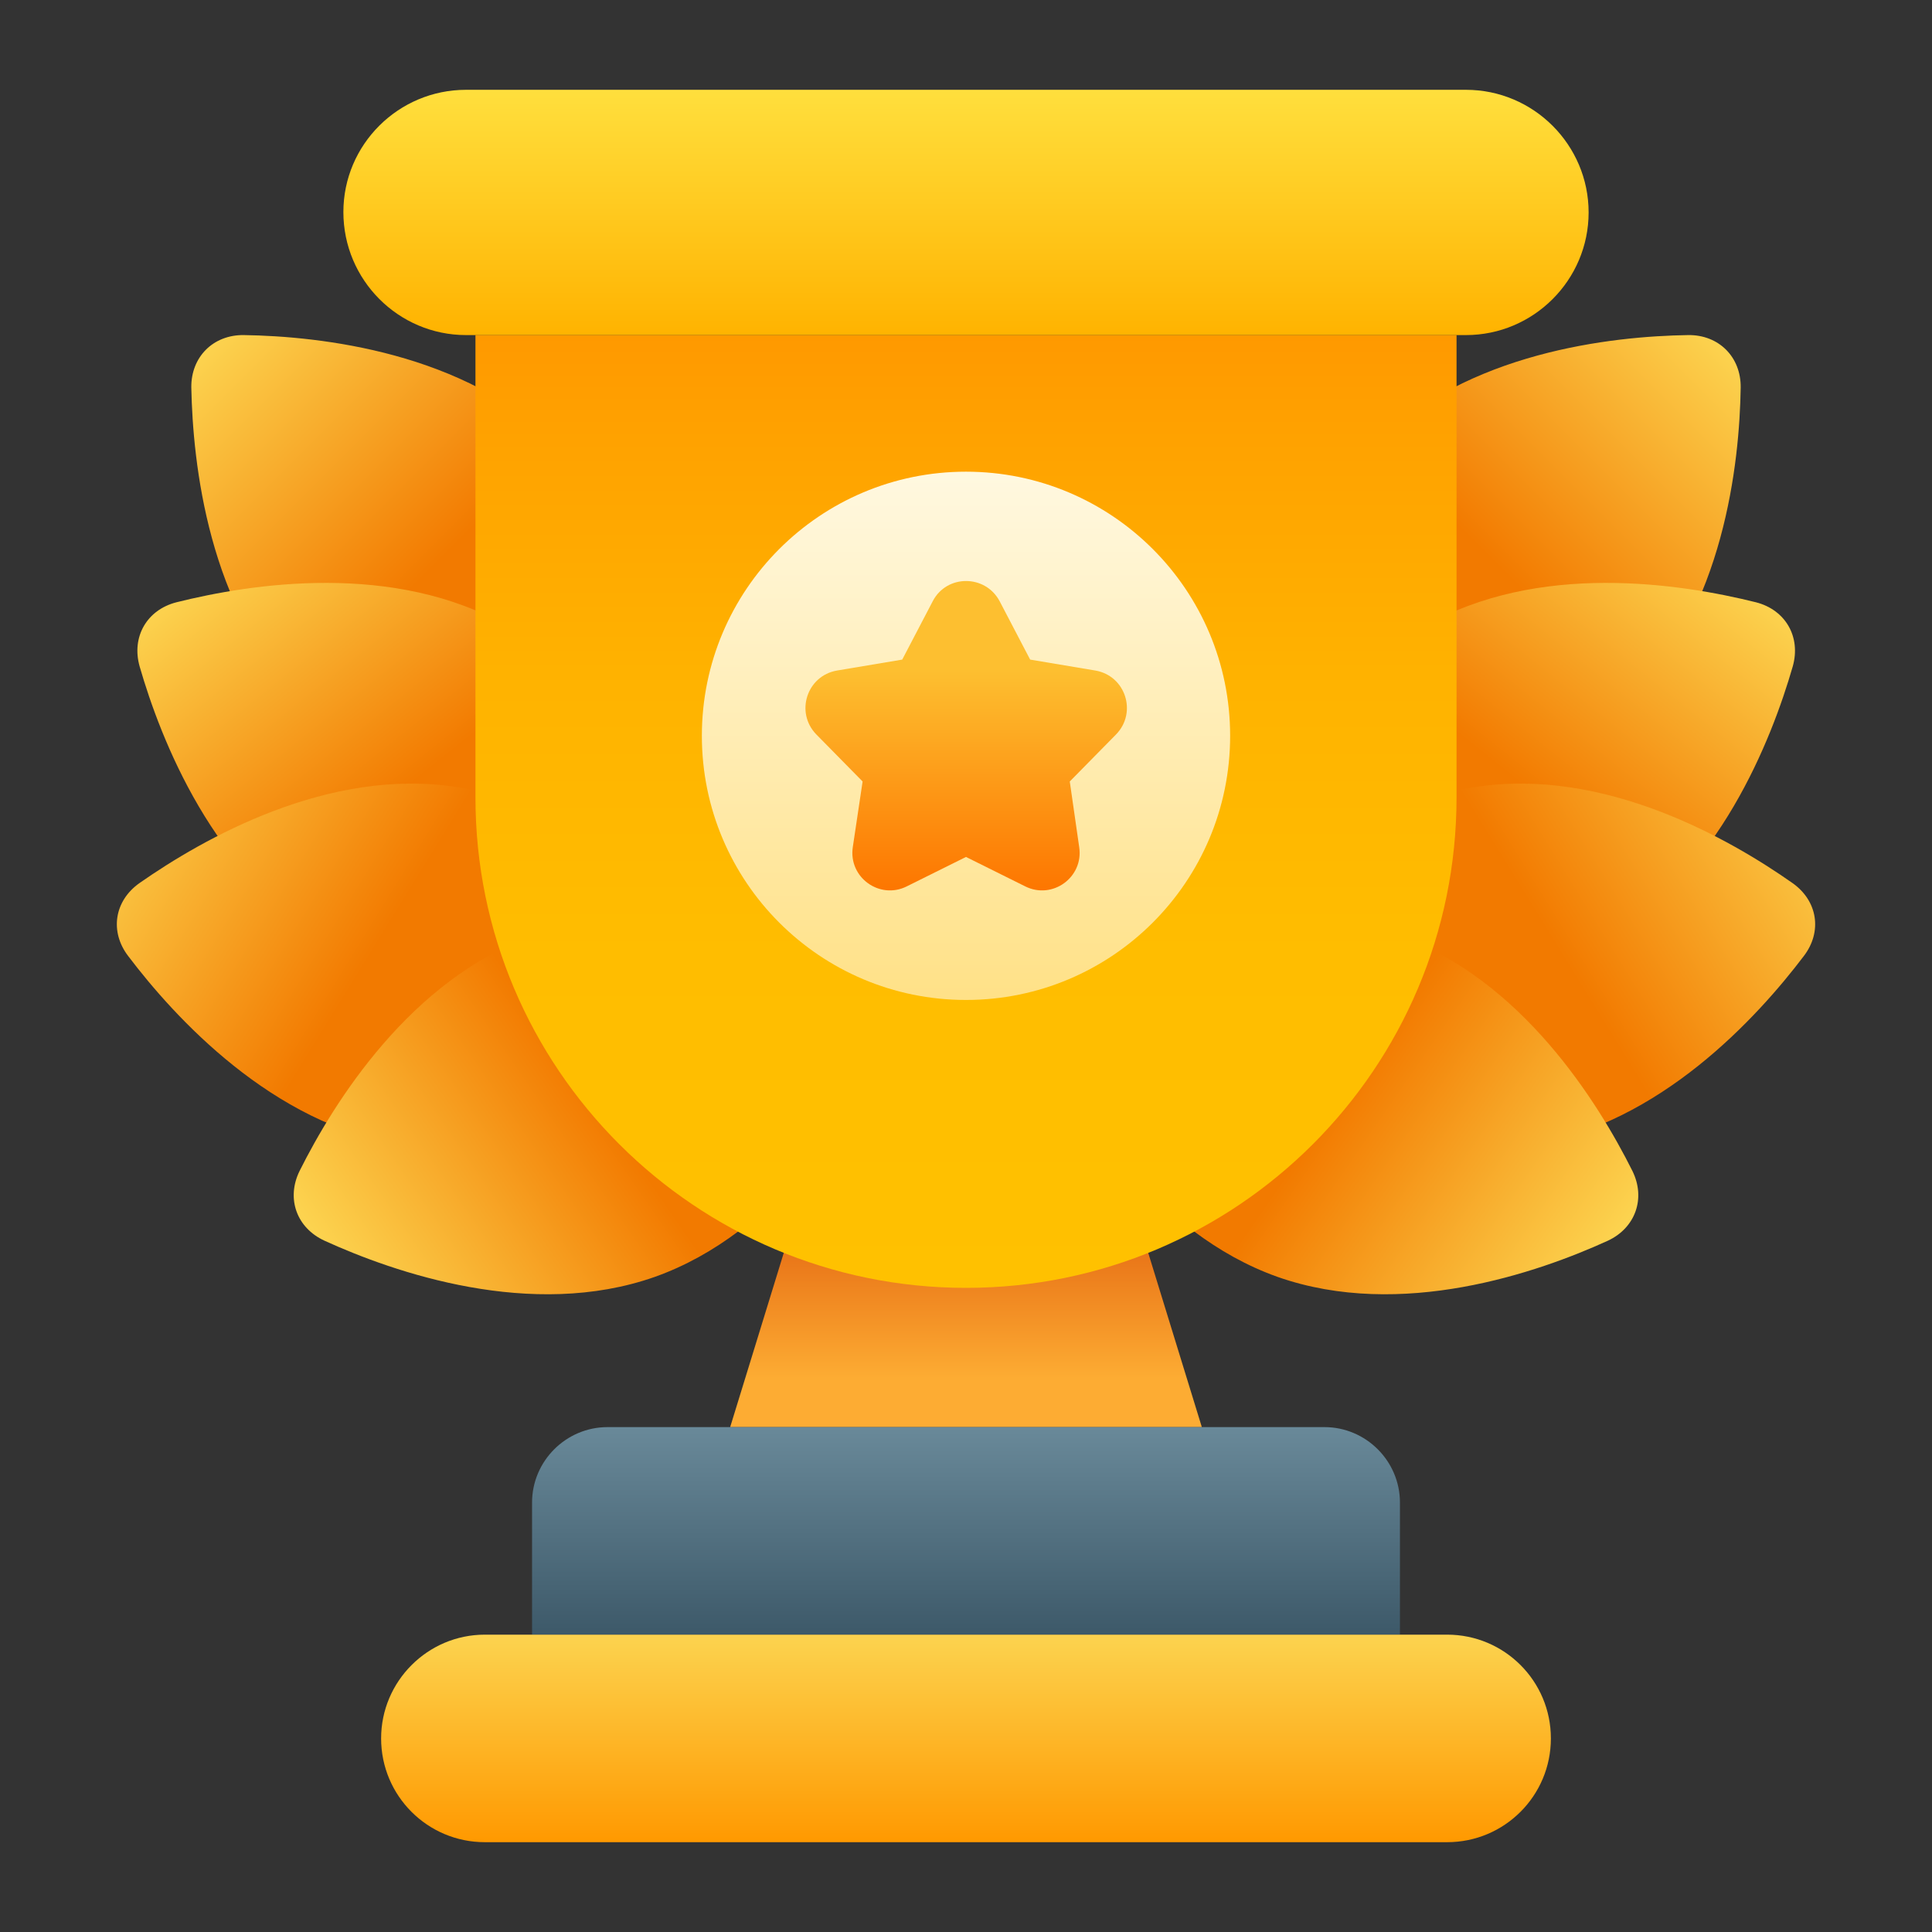 <?xml version="1.0" encoding="UTF-8"?>
<svg xmlns="http://www.w3.org/2000/svg" xmlns:xlink="http://www.w3.org/1999/xlink" id="Layer_2_00000070091947142503887820000008085314654058241446_" viewBox="0 0 512 512">
  <rect x="0" y="0" width="512" height="512" fill="#333333" stroke="none"/>
  <linearGradient id="lg1">
    <stop offset=".5" stop-color="#f27a00"></stop>
    <stop offset="1" stop-color="#fcd34f"></stop>
  </linearGradient>
  <linearGradient id="SVGID_1_" gradientTransform="matrix(-.587 -.587 -.707 .707 2584.38 -383.928)" gradientUnits="userSpaceOnUse" x1="1406.096" x2="1406.096" xlink:href="#lg1" y1="2008.276" y2="1840.971"></linearGradient>
  <linearGradient id="SVGID_00000120532038566226358700000008567393078145836732_" gradientTransform="matrix(-.414 -.72 -.867 .498 2526.29 126.958)" gradientUnits="userSpaceOnUse" x1="1166.409" x2="1216.27" xlink:href="#lg1" y1="1958.524" y2="1805.582"></linearGradient>
  <linearGradient id="SVGID_00000015331315987654108340000000870834564589712004_" gradientTransform="matrix(-.129 -.82 -.988 .155 2271.922 788.659)" gradientUnits="userSpaceOnUse" x1="961.671" x2="1017.071" xlink:href="#lg1" y1="1833.688" y2="1674.318"></linearGradient>
  <linearGradient id="SVGID_00000042700404979407219550000018200682121170986120_" gradientTransform="matrix(.277 -.783 -.943 -.334 1678.075 1330.805)" gradientUnits="userSpaceOnUse" x1="664.891" x2="628.983" xlink:href="#lg1" y1="1674.085" y2="1513.933"></linearGradient>
  <linearGradient id="SVGID_00000111165686090589339510000015393292227046386605_" gradientTransform="matrix(.587 -.587 .707 .707 -2132.38 -383.928)" gradientUnits="userSpaceOnUse" x1="1457.221" x2="1457.221" xlink:href="#lg1" y1="2050.709" y2="1883.404"></linearGradient>
  <linearGradient id="SVGID_00000047030121038570600950000004943280866973921205_" gradientTransform="matrix(.414 -.72 .867 .498 -2074.29 126.958)" gradientUnits="userSpaceOnUse" x1="1202.423" x2="1252.283" xlink:href="#lg1" y1="2010.548" y2="1857.606"></linearGradient>
  <linearGradient id="SVGID_00000027603818573791571410000014288832915980242828_" gradientTransform="matrix(.129 -.82 .988 .155 -1819.922 788.659)" gradientUnits="userSpaceOnUse" x1="972.897" x2="1028.297" xlink:href="#lg1" y1="1892.962" y2="1733.592"></linearGradient>
  <linearGradient id="SVGID_00000173852906597643047730000006349687697630157454_" gradientTransform="matrix(-.277 -.783 .943 -.334 -1226.065 1330.805)" gradientUnits="userSpaceOnUse" x1="640.79" x2="604.882" xlink:href="#lg1" y1="1730.649" y2="1570.497"></linearGradient>
  <linearGradient id="SVGID_00000167388113781533788510000010209006229245095560_" gradientTransform="matrix(1 0 0 -1 0 513.5)" gradientUnits="userSpaceOnUse" x1="256" x2="256" y1="200.25" y2="135.25">
    <stop offset="0" stop-color="#de5709"></stop>
    <stop offset=".8" stop-color="#fdac33"></stop>
  </linearGradient>
  <linearGradient id="SVGID_00000026866224253703730480000002545190655555974547_" gradientTransform="matrix(1 0 0 -1 0 513.5)" gradientUnits="userSpaceOnUse" x1="256" x2="256" y1="80.25" y2="135.25">
    <stop offset="0" stop-color="#3d5969"></stop>
    <stop offset="1" stop-color="#698999"></stop>
  </linearGradient>
  <linearGradient id="SVGID_00000073000212440701147840000013831295924045630364_" gradientTransform="matrix(1 0 0 -1 0 513.5)" gradientUnits="userSpaceOnUse" x1="256" x2="256" y1="25.25" y2="80.25">
    <stop offset="0" stop-color="#f90"></stop>
    <stop offset="1" stop-color="#fcd34f"></stop>
  </linearGradient>
  <linearGradient id="SVGID_00000132061586906217732380000008505332842607908031_" gradientTransform="matrix(1 0 0 -1 0 513.5)" gradientUnits="userSpaceOnUse" x1="256" x2="256" y1="424.75" y2="172.25">
    <stop offset="0" stop-color="#f90"></stop>
    <stop offset=".11" stop-color="#ffa200"></stop>
    <stop offset=".37" stop-color="#ffb300"></stop>
    <stop offset=".65" stop-color="#ffbd00"></stop>
    <stop offset="1" stop-color="#ffc100"></stop>
  </linearGradient>
  <linearGradient id="SVGID_00000001662119613105092450000007624641813561622701_" gradientTransform="matrix(1 0 0 -1 0 513.5)" gradientUnits="userSpaceOnUse" x1="256" x2="256" y1="424.75" y2="489.75">
    <stop offset="0" stop-color="#ffb300"></stop>
    <stop offset="1" stop-color="#ffdf3d"></stop>
  </linearGradient>
  <linearGradient id="SVGID_00000046298326151111867520000006380319646229289140_" gradientTransform="matrix(1 0 0 -1 0 513.5)" gradientUnits="userSpaceOnUse" x1="256" x2="256" y1="248.5" y2="388.5">
    <stop offset="0" stop-color="#ffe187"></stop>
    <stop offset="1" stop-color="#fff8e0"></stop>
  </linearGradient>
  <linearGradient id="SVGID_00000088830893182566208450000016055643333771862946_" gradientTransform="matrix(1 0 0 -1 0 513.5)" gradientUnits="userSpaceOnUse" x1="256" x2="256" y1="277.472" y2="359.523">
    <stop offset="0" stop-color="#fd7600"></stop>
    <stop offset=".71" stop-color="#fdbf30"></stop>
  </linearGradient>
  <g id="Icon">
    <g id="_16">
      <g>
        <g>
          <path d="m364.3 117.8c24.5-24.5 62.8-28.7 83.1-29 8.1-.1 14 5.8 13.9 13.9-.3 20.2-4.5 58.5-29 83.1-24.5 24.5-62.8 28.7-83.1 29-8.1.1-14-5.8-13.9-13.9.3-20.3 4.4-58.6 29-83.1z" fill="url(#SVGID_1_)"></path>
          <path d="m377.5 166c30.1-17.3 68.1-11.3 87.8-6.4 7.9 2 12 9.2 9.8 17-5.6 19.4-19.6 55.3-49.7 72.6s-68.1 11.3-87.8 6.4c-7.9-2-12-9.2-9.8-17 5.6-19.4 19.6-55.3 49.7-72.6z" fill="url(#SVGID_00000120532038566226358700000008567393078145836732_)"></path>
          <path d="m390.8 208.6c34.3-5.4 67.7 13.8 84.2 25.4 6.7 4.7 8 12.9 3 19.4-12.2 16.1-38.1 44.6-72.4 50s-67.7-13.8-84.2-25.4c-6.7-4.7-8-12.9-3-19.4 12.2-16.1 38.1-44.6 72.4-50z" fill="url(#SVGID_00000015331315987654108340000000870834564589712004_)"></path>
          <path d="m370.6 247.9c32.7 11.6 53 44.4 62 62.4 3.6 7.3.8 15.1-6.5 18.5-18.4 8.4-54.8 21.1-87.5 9.6-32.7-11.6-53-44.4-62-62.4-3.6-7.3-.9-15.1 6.5-18.5 18.4-8.5 54.8-21.2 87.5-9.6z" fill="url(#SVGID_00000042700404979407219550000018200682121170986120_)"></path>
        </g>
        <g>
          <path d="m147.7 117.8c-24.5-24.5-62.8-28.7-83.1-29-8.1-.1-14 5.8-13.9 13.9.4 20.2 4.5 58.5 29 83.1s62.8 28.7 83.1 29c8.1.1 14-5.8 13.9-13.9-.3-20.3-4.4-58.6-29-83.1z" fill="url(#SVGID_00000111165686090589339510000015393292227046386605_)"></path>
          <path d="m134.6 166c-30.1-17.3-68.2-11.3-87.8-6.4-7.9 2-12 9.2-9.8 17 5.6 19.4 19.6 55.3 49.7 72.6s68.2 11.3 87.8 6.4c7.9-2 12.1-9.2 9.8-17-5.7-19.4-19.7-55.3-49.7-72.6z" fill="url(#SVGID_00000047030121038570600950000004943280866973921205_)"></path>
          <path d="m121.2 208.6c-34.2-5.4-67.6 13.8-84.2 25.4-6.7 4.7-8 12.9-3 19.4 12.2 16.1 38.1 44.6 72.4 50s67.7-13.8 84.2-25.4c6.7-4.7 7.9-12.9 3.1-19.4-12.3-16.1-38.2-44.6-72.5-50z" fill="url(#SVGID_00000027603818573791571410000014288832915980242828_)"></path>
          <path d="m141.4 247.9c-32.7 11.6-53 44.4-62 62.4-3.6 7.3-.8 15.1 6.6 18.5 18.4 8.4 54.8 21.1 87.5 9.6 32.7-11.6 53-44.4 62-62.4 3.6-7.3.9-15.1-6.6-18.5-18.4-8.5-54.8-21.2-87.5-9.6z" fill="url(#SVGID_00000173852906597643047730000006349687697630157454_)"></path>
        </g>
      </g>
      <g>
        <path d="m318.5 378.2h-125l20-65h85z" fill="url(#SVGID_00000167388113781533788510000010209006229245095560_)"></path>
        <path d="m161 378.2h190c11 0 20 9 20 20v35h-230v-35c0-11 9-20 20-20z" fill="url(#SVGID_00000026866224253703730480000002545190655555974547_)"></path>
        <path d="m128.5 433.2h255c15.2 0 27.5 12.3 27.5 27.5 0 15.2-12.3 27.5-27.5 27.5h-255c-15.2 0-27.5-12.3-27.5-27.5 0-15.1 12.3-27.5 27.5-27.5z" fill="url(#SVGID_00000073000212440701147840000013831295924045630364_)"></path>
      </g>
      <path d="m126 88.8h260v122.5c0 71.8-58.2 130-130 130-71.7 0-130-58.2-130-130z" fill="url(#SVGID_00000132061586906217732380000008505332842607908031_)"></path>
      <path d="m123.5 23.8h265c17.9 0 32.5 14.6 32.5 32.5 0 17.9-14.6 32.5-32.5 32.5h-265c-17.9 0-32.5-14.6-32.5-32.6 0-17.9 14.6-32.4 32.5-32.4z" fill="url(#SVGID_00000001662119613105092450000007624641813561622701_)"></path>
      <g>
        <circle cx="256" cy="195" fill="url(#SVGID_00000046298326151111867520000006380319646229289140_)" r="70"></circle>
        <path d="m264.9 159.3 8.1 15.5 17.3 2.9c8 1.4 11.1 11.1 5.5 16.9l-12.3 12.5 2.5 17.4c1.2 8-7.1 14-14.3 10.4l-15.7-7.8-15.7 7.8c-7.2 3.6-15.5-2.4-14.3-10.4l2.6-17.4-12.3-12.5c-5.6-5.8-2.5-15.5 5.5-16.9l17.3-2.9 8.1-15.5c3.7-7.1 13.9-7.1 17.7 0z" fill="url(#SVGID_00000088830893182566208450000016055643333771862946_)"></path>
      </g>
    </g>
  </g>
</svg>
